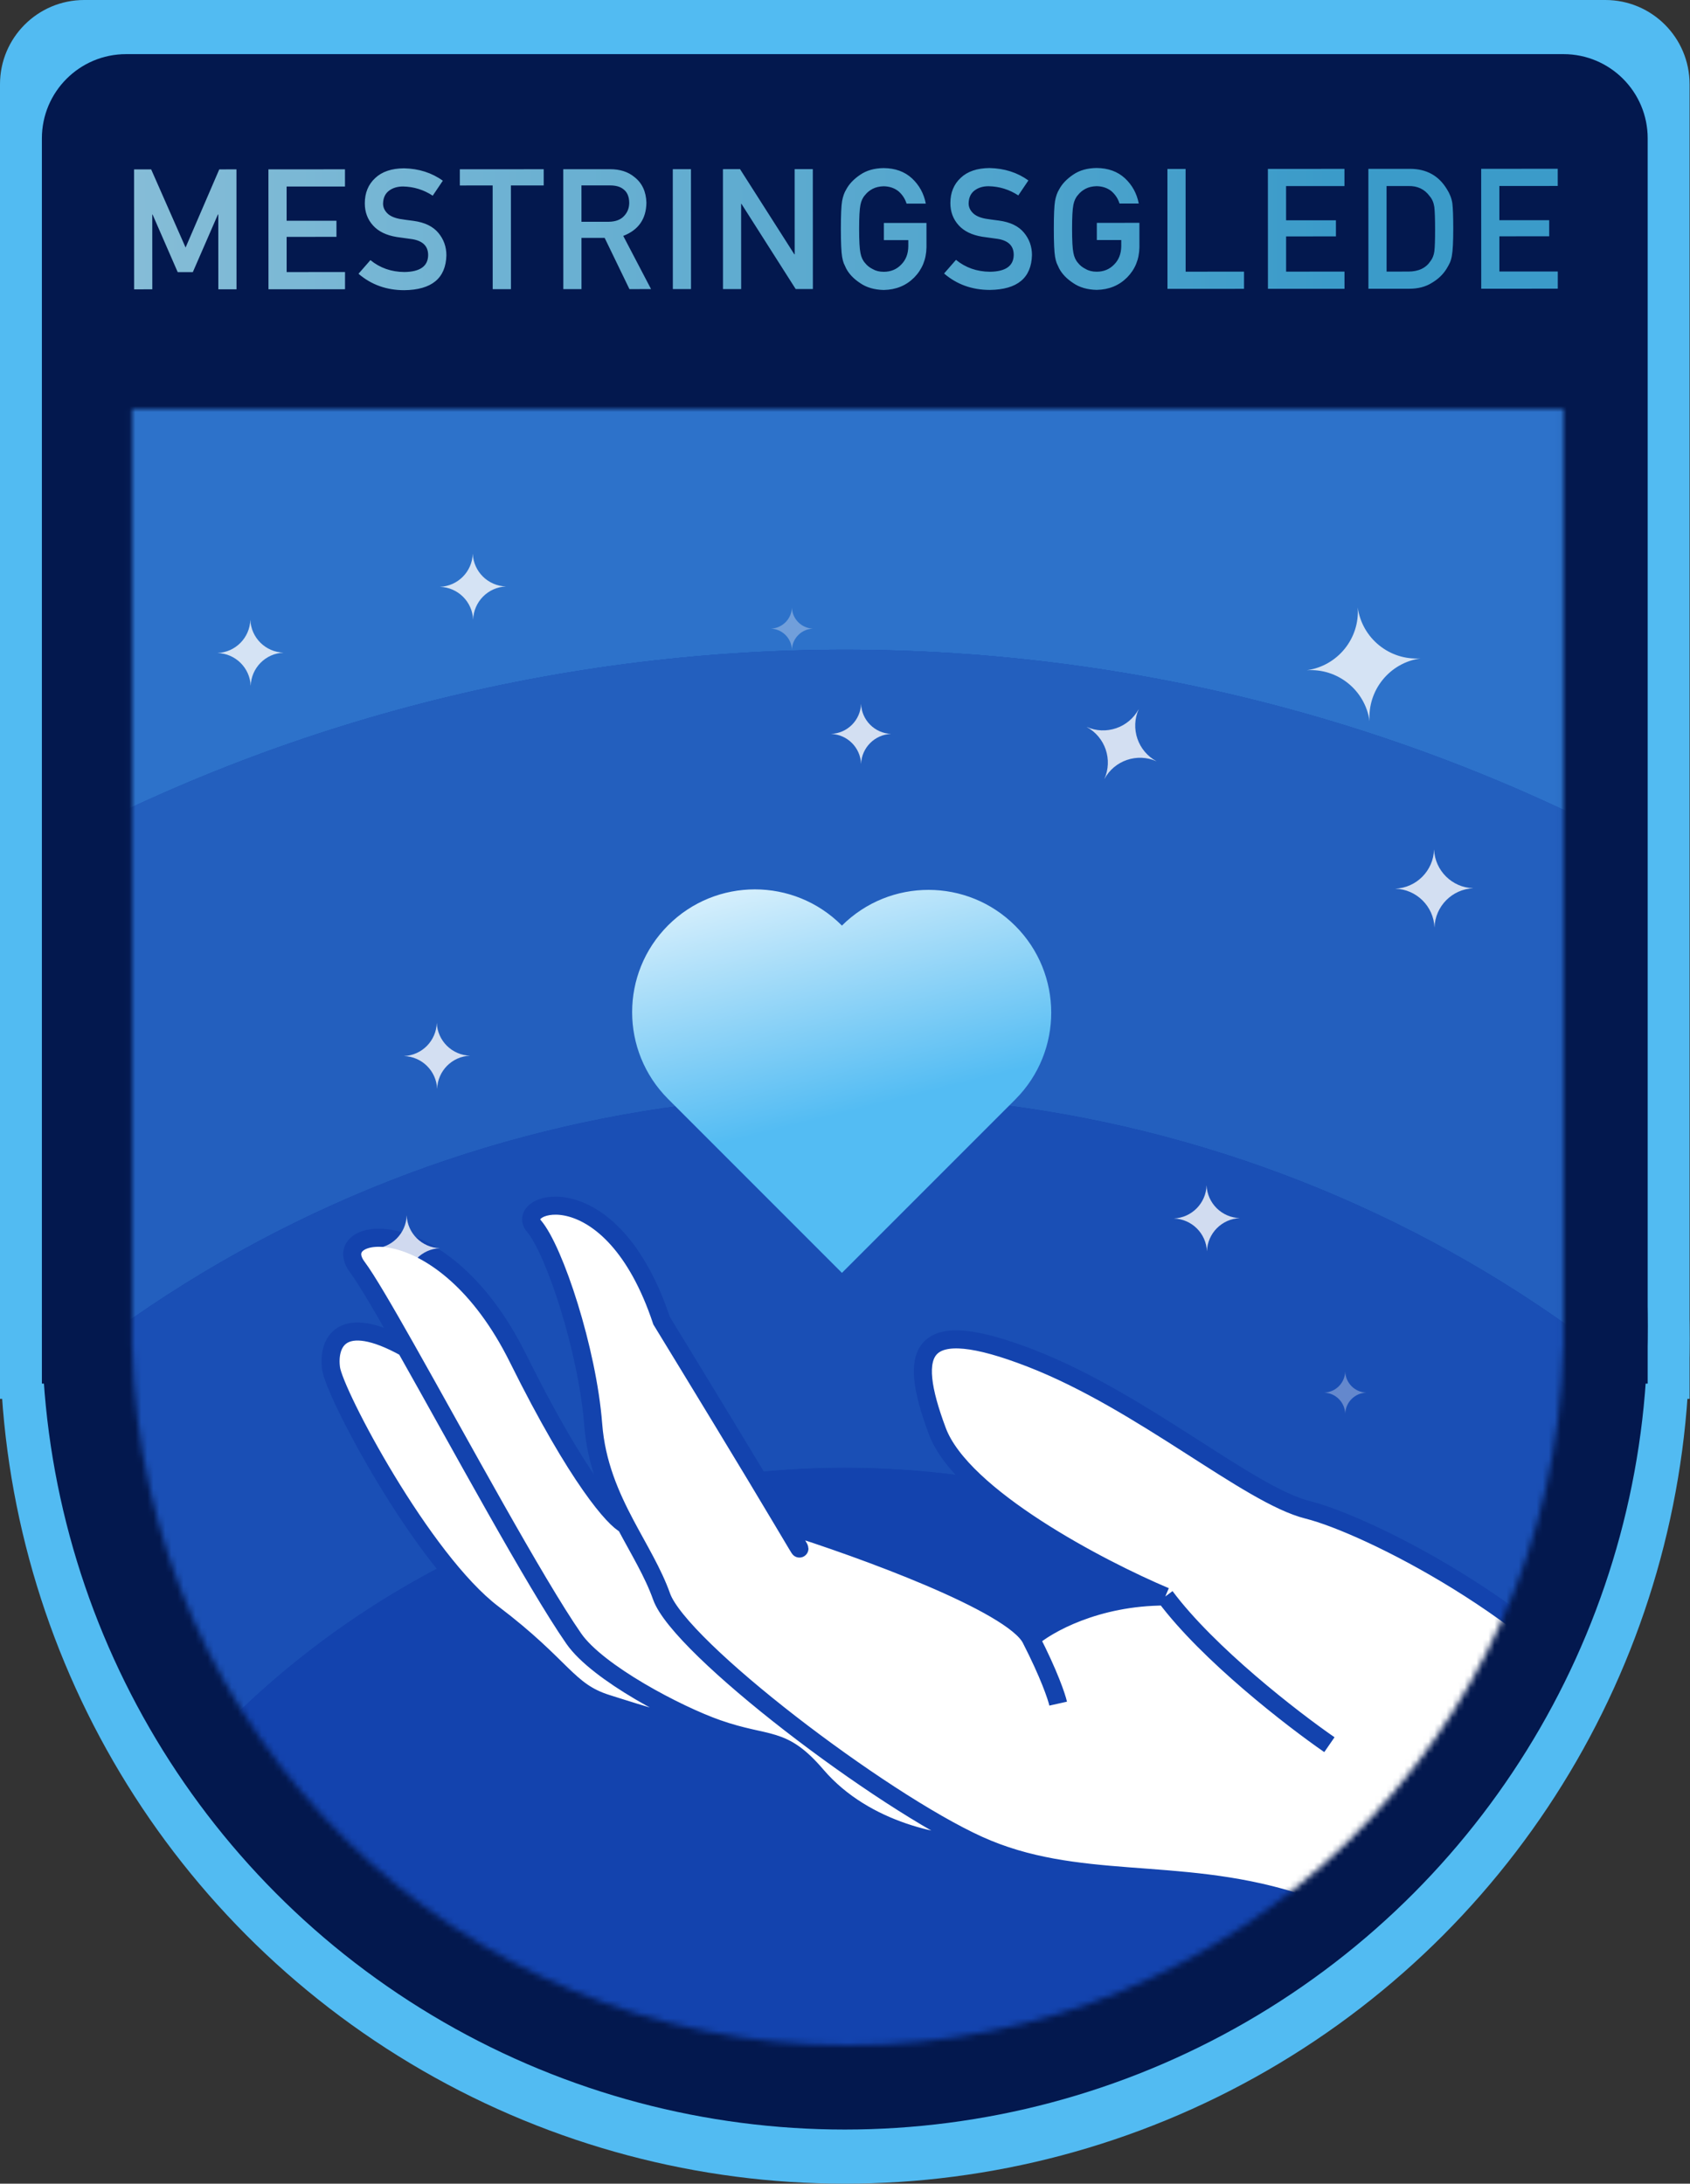 <svg width="281" height="363" viewBox="0 0 281 363" fill="none" xmlns="http://www.w3.org/2000/svg">
<rect x="0" y="0" width="281" height="363" fill="#333333" stroke="none"/>
<circle cx="140.465" cy="222.536" r="140.465" fill="#52BBF2"/>
<path d="M0 14C0 6.268 6.268 0 14 0H266.93C274.662 0 280.93 6.268 280.93 14V232.53H0V14Z" fill="#52BBF2"/>
<circle cx="140.465" cy="220.5" r="133.5" fill="#03184E"/>
<path d="M6.965 23C6.965 15.268 13.233 9 20.965 9H259.965C267.697 9 273.965 15.268 273.965 23V230H6.965V23Z" fill="#03184E"/>
<mask id="mask0_2656_2764" style="mask-type:alpha" maskUnits="userSpaceOnUse" x="21" y="68" width="239" height="272">
<path fill-rule="evenodd" clip-rule="evenodd" d="M259.965 68H21.965V221V224H22.002C23.594 288.336 76.246 340 140.965 340C205.684 340 258.336 288.336 259.928 224H259.965V221V68Z" fill="#C4C4C4"/>
</mask>
<g mask="url(#mask0_2656_2764)">
<circle cx="140.465" cy="389.5" r="347.5" fill="#1343AE"/>
<circle cx="140.465" cy="389.5" r="347.5" fill="#235FBE"/>
<circle cx="140.465" cy="389.5" r="347.5" fill="#2D72CA"/>
<circle cx="140.465" cy="389.5" r="281.5" fill="#1343AE"/>
<circle cx="140.465" cy="389.5" r="281.5" fill="#235FBE"/>
<circle cx="140.465" cy="389.5" r="281.5" fill="#235FBE"/>
<circle cx="140.465" cy="389.5" r="207.5" fill="#1343AE"/>
<circle cx="140.465" cy="389.5" r="207.5" fill="#1A4FB5"/>
<circle cx="140.465" cy="389.5" r="145.5" fill="#1343AE"/>
<circle cx="140.465" cy="389.5" r="145.5" fill="#1343AE"/>
<path d="M119.286 287.37C112.664 285.054 99.377 278.103 95.41 272.4C88.985 263.163 76.223 239.551 67.48 224.08C56.604 218.016 54.48 223.322 55.049 227.491C55.617 231.66 70.208 259.325 81.956 268.231C93.705 277.137 94.273 281.117 100.905 283.201C106.211 284.869 115.888 288.065 119.286 287.37Z" fill="white"/>
<path d="M162.679 306.698C146.383 299.308 113.033 273.916 110.001 265.389C108.591 261.424 106.239 257.622 104.03 253.451C102.231 252.63 96.13 245.947 86.125 225.785C73.619 200.583 54.291 203.805 59.407 210.626C60.909 212.629 63.847 217.652 67.48 224.08C76.223 239.551 88.985 263.163 95.41 272.4C99.377 278.103 112.664 285.054 119.286 287.37C127.847 290.364 130.002 288.408 135.772 295.139C143.958 304.689 157.121 306.824 162.679 306.698Z" fill="white"/>
<path d="M214.789 315.983C230.1 320.682 246.434 334.995 252.687 341.564C268.794 338.659 300.666 332.014 299.302 328.679C297.597 324.51 284.901 306.698 270.689 287.37C256.477 268.042 227.296 253.451 217.442 250.988C207.589 248.524 189.966 232.986 171.396 225.785C152.826 218.585 150.742 224.27 155.858 237.913C159.951 248.828 182.829 260.778 193.756 265.389C182.235 265.389 174.049 270.063 171.396 272.4C168.364 266.488 142.972 257.304 130.656 253.451C132.487 256.609 134.938 260.879 130.087 252.693C125.236 244.507 114.675 227.175 110.001 219.532C101.663 194.52 85.367 199.825 88.778 203.805C92.189 207.784 97.684 224.459 98.632 236.776C99.138 243.365 101.489 248.653 104.03 253.451C106.239 257.622 108.591 261.424 110.001 265.389C113.033 273.916 146.383 299.308 162.679 306.698C178.976 314.088 195.651 310.109 214.789 315.983Z" fill="white"/>
<path d="M162.679 306.698C178.976 314.088 195.651 310.109 214.789 315.983C230.1 320.682 246.434 334.995 252.687 341.564C268.794 338.659 300.666 332.014 299.302 328.679C297.597 324.51 284.901 306.698 270.689 287.37C256.477 268.042 227.296 253.451 217.442 250.988C207.589 248.524 189.966 232.986 171.396 225.785C152.826 218.585 150.742 224.27 155.858 237.913C159.951 248.828 182.829 260.778 193.756 265.389M162.679 306.698C146.383 299.308 113.033 273.916 110.001 265.389C108.591 261.424 106.239 257.622 104.03 253.451M162.679 306.698C157.121 306.824 143.958 304.689 135.772 295.139C130.002 288.408 127.847 290.364 119.286 287.37M171.396 272.4C168.364 266.488 142.972 257.304 130.656 253.451C132.487 256.609 134.938 260.879 130.087 252.693C125.236 244.507 114.675 227.175 110.001 219.532C101.663 194.52 85.367 199.825 88.778 203.805C92.189 207.784 97.684 224.459 98.632 236.776C99.138 243.365 101.489 248.653 104.03 253.451M171.396 272.4C174.428 278.312 175.691 282.064 175.944 283.201M171.396 272.4C174.049 270.063 182.235 265.389 193.756 265.389M193.756 265.389C200.881 274.939 214.916 285.791 221.043 290.023M104.03 253.451C102.231 252.63 96.13 245.947 86.125 225.785C73.619 200.583 54.291 203.805 59.407 210.626C60.909 212.629 63.847 217.652 67.48 224.08M119.286 287.37C112.664 285.054 99.377 278.103 95.41 272.4C88.985 263.163 76.223 239.551 67.48 224.08M119.286 287.37C115.888 288.065 106.211 284.869 100.905 283.201C94.273 281.117 93.705 277.137 81.956 268.231C70.208 259.325 55.617 231.66 55.049 227.491C54.48 223.322 56.604 218.016 67.48 224.08" stroke="#1343AE" stroke-width="3"/>
<path fill-rule="evenodd" clip-rule="evenodd" d="M139.989 153.863L139.948 153.822C131.978 145.851 119.055 145.851 111.084 153.822C103.114 161.792 103.114 174.715 111.084 182.686L111.126 182.728L111.126 182.728L139.99 211.592L168.854 182.728L168.853 182.727C176.782 174.753 176.768 161.861 168.811 153.905C160.855 145.948 147.963 145.934 139.989 153.863Z" fill="url(#paint0_linear_2656_2764)"/>
<g opacity="0.8">
<path d="M143.172 117C143.074 119.72 140.892 121.902 138.172 122C140.892 122.098 143.074 124.28 143.172 127C143.269 124.28 145.452 122.098 148.172 122C145.452 121.902 143.269 119.72 143.172 117Z" fill="white"/>
<path d="M225.754 100.984C226.105 106.143 222.41 110.697 217.289 111.417C222.448 111.066 227.002 114.761 227.722 119.882C227.371 114.722 231.066 110.169 236.187 109.449C231.028 109.8 226.474 106.105 225.754 100.984Z" fill="white"/>
<path d="M189.344 117.864C187.673 120.978 183.879 122.272 180.653 120.829C183.768 122.5 185.062 126.293 183.618 129.52C185.289 126.405 189.083 125.111 192.309 126.555C189.195 124.883 187.9 121.09 189.344 117.864Z" fill="white"/>
<path d="M238.444 141.198C238.337 144.731 235.519 147.581 231.988 147.727C235.52 147.835 238.37 150.653 238.517 154.184C238.624 150.651 241.442 147.802 244.974 147.655C241.441 147.548 238.591 144.73 238.444 141.198Z" fill="white"/>
<path d="M78.607 92.031C78.516 95.018 76.133 97.428 73.147 97.552C76.135 97.642 78.544 100.025 78.668 103.012C78.759 100.024 81.142 97.614 84.128 97.49C81.141 97.4 78.731 95.017 78.607 92.031Z" fill="white"/>
<path d="M67.619 202.031C67.528 205.018 65.145 207.428 62.159 207.552C65.146 207.642 67.556 210.025 67.68 213.012C67.77 210.024 70.154 207.614 73.14 207.491C70.153 207.4 67.743 205.017 67.619 202.031Z" fill="white"/>
<path d="M41.623 103.031C41.532 106.018 39.149 108.428 36.163 108.552C39.15 108.642 41.56 111.025 41.684 114.012C41.774 111.024 44.158 108.614 47.144 108.491C44.156 108.4 41.747 106.017 41.623 103.031Z" fill="white"/>
<path d="M72.623 170.031C72.532 173.018 70.149 175.428 67.163 175.552C70.15 175.642 72.56 178.025 72.684 181.012C72.774 178.024 75.158 175.614 78.144 175.491C75.156 175.4 72.747 173.017 72.623 170.031Z" fill="white"/>
<path d="M200.619 197.031C200.528 200.018 198.145 202.428 195.159 202.552C198.146 202.642 200.556 205.025 200.68 208.012C200.771 205.024 203.154 202.614 206.14 202.491C203.153 202.4 200.743 200.017 200.619 197.031Z" fill="white"/>
<g opacity="0.4">
<path d="M131.672 101C131.604 102.904 130.076 104.432 128.172 104.5C130.076 104.568 131.604 106.096 131.672 108C131.74 106.096 133.268 104.568 135.172 104.5C133.268 104.432 131.74 102.904 131.672 101Z" fill="white"/>
</g>
<g opacity="0.4">
<path d="M223.672 228C223.604 229.904 222.076 231.432 220.172 231.5C222.076 231.568 223.604 233.096 223.672 235C223.74 233.096 225.268 231.568 227.172 231.5C225.268 231.432 223.74 229.904 223.672 228Z" fill="white"/>
</g>
<g opacity="0.4">
<path d="M208.672 257C208.604 258.904 207.076 260.432 205.172 260.5C207.076 260.568 208.604 262.096 208.672 264C208.74 262.096 210.268 260.568 212.172 260.5C210.268 260.432 208.74 258.904 208.672 257Z" fill="white"/>
</g>
</g>
</g>
<path d="M22.302 48.097L25.324 48.095L25.318 35.667L25.373 35.667L29.547 45.236L32.062 45.235L36.228 35.663L36.297 35.663L36.302 48.09L39.324 48.089L39.315 28.155L36.457 28.157L30.858 41.147L25.137 28.162L22.293 28.163L22.302 48.097ZM44.641 48.087L57.369 48.081L57.368 45.223L47.661 45.228L47.658 39.376L55.944 39.372L55.942 36.693L47.657 36.697L47.655 31.009L57.362 31.005L57.36 28.147L44.632 28.153L44.641 48.087ZM61.591 43.239L59.609 45.509C61.734 47.331 64.273 48.242 67.226 48.24C71.792 48.184 74.125 46.25 74.223 42.44C74.222 41.028 73.78 39.788 72.895 38.722C72.002 37.638 70.62 36.969 68.752 36.714C67.804 36.596 67.056 36.492 66.51 36.401C65.525 36.219 64.809 35.891 64.362 35.417C63.916 34.953 63.692 34.433 63.692 33.859C63.71 32.902 64.042 32.182 64.689 31.698C65.309 31.233 66.083 31.001 67.013 31C68.808 31.036 70.454 31.546 71.949 32.529L73.63 30.04C71.797 28.719 69.641 28.032 67.162 27.979C65.102 27.998 63.512 28.536 62.391 29.594C61.234 30.661 60.656 32.065 60.657 33.806C60.657 35.255 61.118 36.485 62.039 37.497C62.933 38.481 64.237 39.113 65.95 39.395C66.907 39.532 67.787 39.654 68.589 39.763C70.339 40.063 71.206 40.956 71.188 42.442C71.152 44.255 69.84 45.181 67.252 45.219C65.064 45.202 63.177 44.542 61.591 43.239ZM81.922 48.07L84.957 48.068L84.949 30.828L90.404 30.826L90.403 28.132L76.458 28.139L76.459 30.832L81.914 30.829L81.922 48.07ZM96.679 30.823L101.409 30.821C102.375 30.82 103.114 31.025 103.624 31.435C104.272 31.899 104.605 32.651 104.623 33.69C104.624 34.556 104.346 35.285 103.79 35.878C103.225 36.516 102.378 36.845 101.248 36.864L96.681 36.866L96.679 30.823ZM93.665 48.064L96.686 48.063L96.683 39.545L100.538 39.544L104.657 48.059L108.253 48.058L103.628 39.214C106.161 38.238 107.445 36.396 107.481 33.689C107.425 31.848 106.764 30.431 105.496 29.438C104.448 28.563 103.094 28.127 101.435 28.127L93.656 28.131L93.665 48.064ZM111.875 48.056L114.896 48.055L114.887 28.121L111.866 28.122L111.875 48.056ZM120.213 48.052L123.235 48.051L123.229 33.887L123.283 33.887L132.299 48.047L135.157 48.046L135.148 28.112L132.126 28.113L132.133 42.277L132.078 42.277L123.048 28.117L120.204 28.119L120.213 48.052ZM146.965 39.919L151.025 39.917L151.026 40.956C151.008 42.205 150.616 43.212 149.851 43.978C149.086 44.781 148.115 45.182 146.94 45.183C146.229 45.183 145.618 45.033 145.107 44.733C144.588 44.477 144.168 44.145 143.849 43.735C143.457 43.307 143.197 42.746 143.069 42.054C142.923 41.361 142.849 40.035 142.849 38.075C142.848 36.116 142.92 34.78 143.065 34.069C143.193 33.395 143.452 32.843 143.844 32.415C144.163 32.004 144.582 31.662 145.101 31.389C145.612 31.124 146.222 30.983 146.933 30.964C147.899 30.982 148.72 31.259 149.394 31.797C150.042 32.362 150.489 33.045 150.735 33.847L153.934 33.846C153.615 32.178 152.848 30.779 151.636 29.649C150.423 28.529 148.855 27.96 146.932 27.943C145.364 27.962 144.056 28.336 143.008 29.065C141.942 29.786 141.168 30.607 140.685 31.527C140.385 32.011 140.162 32.644 140.016 33.428C139.88 34.212 139.812 35.761 139.813 38.077C139.814 40.355 139.883 41.896 140.021 42.698C140.094 43.126 140.185 43.481 140.294 43.764C140.413 44.037 140.545 44.324 140.691 44.625C141.175 45.545 141.95 46.356 143.017 47.058C144.065 47.786 145.373 48.169 146.941 48.204C148.974 48.167 150.659 47.478 151.999 46.138C153.329 44.788 154.012 43.115 154.047 41.119L154.045 37.059L146.963 37.062L146.965 39.919ZM158.955 43.195L156.974 45.465C159.098 47.287 161.637 48.198 164.59 48.196C169.157 48.139 171.489 46.206 171.588 42.396C171.587 40.983 171.144 39.744 170.26 38.678C169.366 37.594 167.985 36.925 166.116 36.67C165.168 36.552 164.421 36.448 163.874 36.357C162.89 36.175 162.174 35.847 161.727 35.373C161.28 34.909 161.057 34.389 161.056 33.815C161.074 32.858 161.407 32.138 162.054 31.654C162.673 31.189 163.448 30.957 164.377 30.956C166.173 30.992 167.818 31.502 169.314 32.485L170.994 29.996C169.162 28.675 167.006 27.988 164.526 27.935C162.467 27.954 160.876 28.492 159.756 29.55C158.599 30.617 158.02 32.021 158.021 33.762C158.022 35.211 158.483 36.441 159.404 37.453C160.297 38.437 161.601 39.069 163.315 39.351C164.272 39.487 165.152 39.61 165.954 39.719C167.704 40.019 168.57 40.912 168.553 42.398C168.517 44.212 167.205 45.137 164.616 45.175C162.429 45.158 160.542 44.498 158.955 43.195ZM182.373 39.903L186.433 39.901L186.434 40.94C186.416 42.189 186.024 43.196 185.259 43.962C184.494 44.765 183.523 45.166 182.348 45.167C181.637 45.167 181.026 45.017 180.515 44.716C179.996 44.462 179.576 44.129 179.257 43.719C178.865 43.291 178.605 42.73 178.477 42.038C178.331 41.345 178.257 40.019 178.256 38.059C178.256 36.1 178.328 34.764 178.473 34.053C178.601 33.379 178.86 32.827 179.252 32.399C179.571 31.988 179.99 31.646 180.509 31.373C181.02 31.108 181.63 30.967 182.341 30.948C183.307 30.966 184.128 31.243 184.802 31.781C185.45 32.346 185.897 33.029 186.143 33.831L189.342 33.83C189.023 32.162 188.256 30.763 187.044 29.633C185.831 28.513 184.263 27.944 182.34 27.927C180.772 27.945 179.464 28.32 178.416 29.049C177.35 29.77 176.576 30.591 176.093 31.511C175.793 31.995 175.57 32.628 175.424 33.412C175.288 34.196 175.22 35.745 175.221 38.061C175.222 40.339 175.291 41.88 175.428 42.682C175.502 43.11 175.593 43.465 175.702 43.748C175.821 44.021 175.953 44.308 176.099 44.609C176.583 45.529 177.358 46.34 178.425 47.042C179.473 47.77 180.781 48.153 182.349 48.188C184.381 48.151 186.067 47.462 187.407 46.121C188.737 44.772 189.42 43.099 189.455 41.103L189.453 37.042L182.371 37.046L182.373 39.903ZM194.119 48.019L206.848 48.013L206.846 45.156L197.139 45.16L197.132 28.084L194.11 28.085L194.119 48.019ZM210.825 48.011L223.554 48.006L223.552 45.148L213.845 45.153L213.843 39.301L222.128 39.297L222.127 36.617L213.842 36.621L213.839 30.934L223.546 30.929L223.545 28.072L210.816 28.078L210.825 48.011ZM227.531 48.004L234.299 48.001C235.794 48 237.056 47.671 238.085 47.015C239.124 46.404 239.935 45.628 240.518 44.689C240.737 44.334 240.923 43.992 241.078 43.664C241.224 43.326 241.333 42.944 241.406 42.515C241.56 41.667 241.637 40.172 241.636 38.031C241.635 36.016 241.584 34.599 241.484 33.779C241.356 32.958 241.05 32.175 240.567 31.428C239.217 29.204 237.193 28.084 234.495 28.067L227.522 28.07L227.531 48.004ZM230.545 30.926L234.154 30.925C235.686 30.887 236.871 31.448 237.71 32.605C238.12 33.069 238.38 33.675 238.49 34.423C238.572 35.17 238.614 36.41 238.615 38.141C238.615 39.919 238.575 41.131 238.493 41.778C238.402 42.434 238.188 42.977 237.851 43.405C237.086 44.563 235.856 45.143 234.161 45.143L230.551 45.145L230.545 30.926ZM246.288 47.995L259.016 47.989L259.015 45.132L249.308 45.136L249.305 39.285L257.591 39.281L257.589 36.602L249.304 36.605L249.302 30.918L259.009 30.913L259.007 28.056L246.279 28.062L246.288 47.995Z" fill="url(#paint1_linear_2656_2764)"/>
<defs>
<linearGradient id="paint0_linear_2656_2764" x1="134.361" y1="131.632" x2="147.246" y2="183.363" gradientUnits="userSpaceOnUse">
<stop stop-color="white"/>
<stop offset="1" stop-color="#53BCF3"/>
</linearGradient>
<linearGradient id="paint1_linear_2656_2764" x1="20.001" y1="68.006" x2="221.161" y2="68.02" gradientUnits="userSpaceOnUse">
<stop stop-color="#86BDD7"/>
<stop offset="1" stop-color="#3B9BC9"/>
</linearGradient>
</defs>
</svg>
